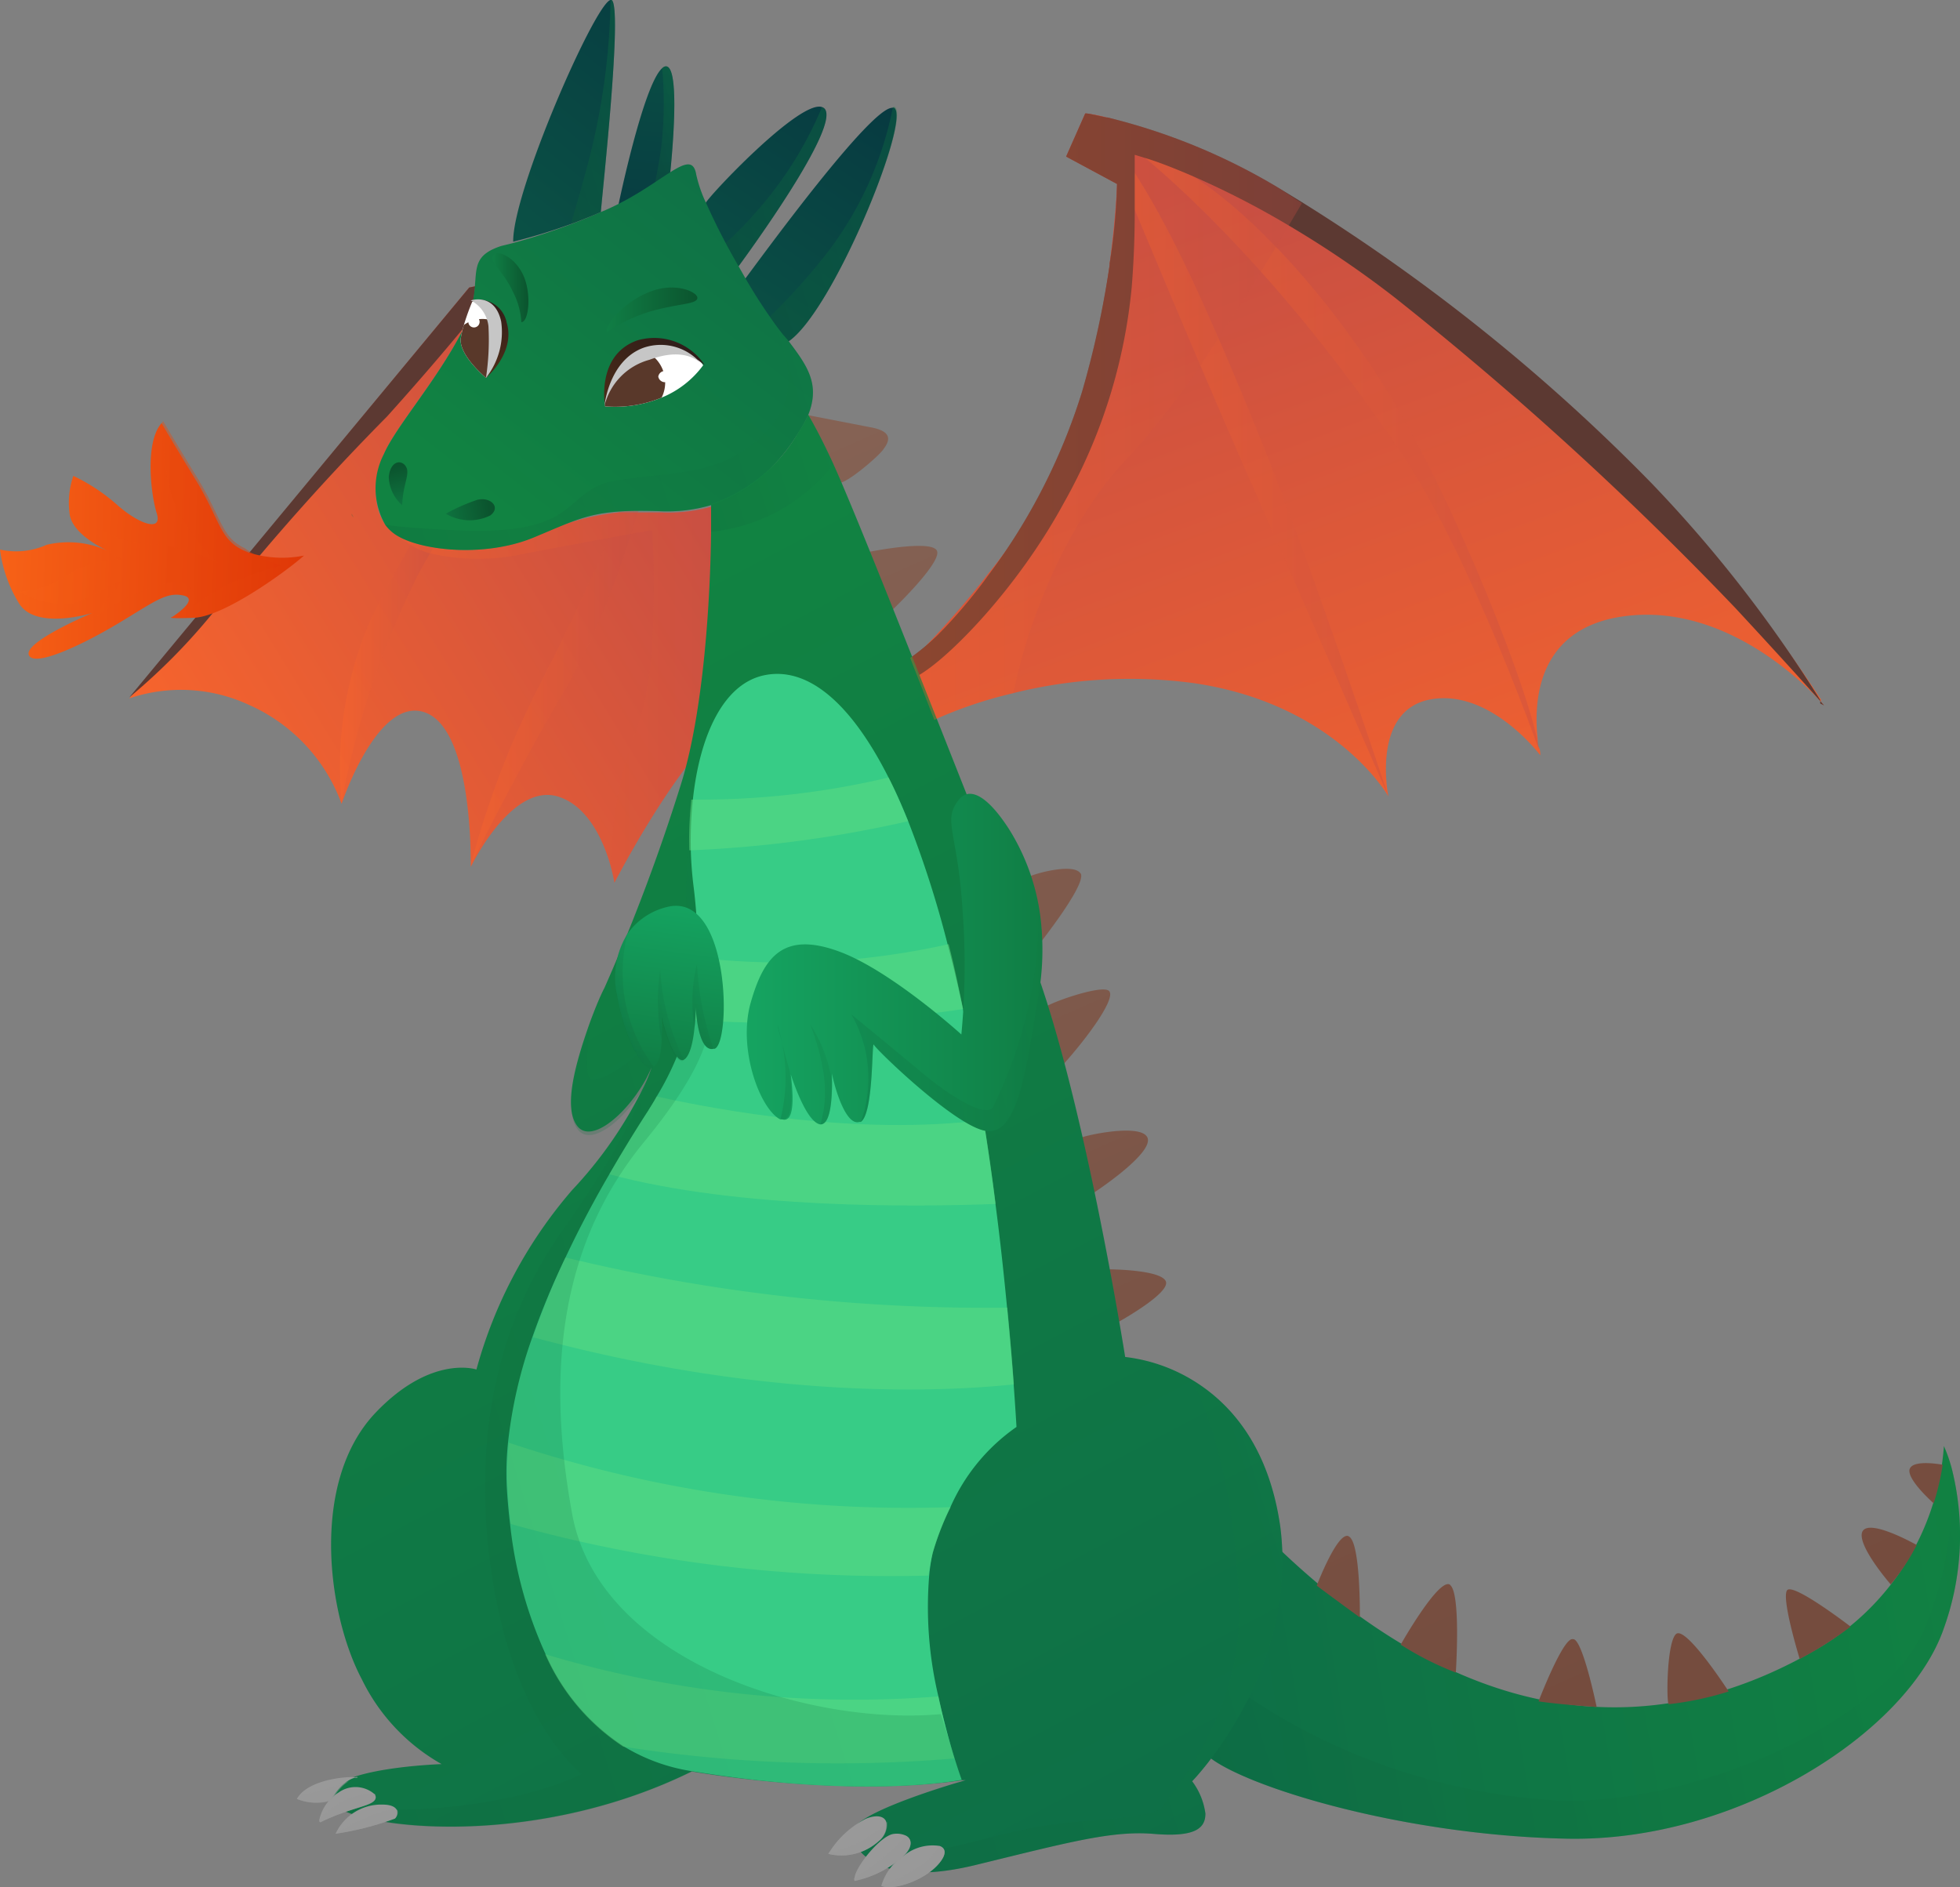 <?xml version="1.0" encoding="UTF-8"?> <svg xmlns="http://www.w3.org/2000/svg" xmlns:xlink="http://www.w3.org/1999/xlink" viewBox="0 0 110.91 106.8"><rect x="0" y="0" width="110.91" height="106.8" fill="#808080" stroke="none"/> <defs> <style>.cls-1{isolation:isolate;}.cls-2{fill:url(#linear-gradient);}.cls-3{fill:#5c3932;}.cls-4,.cls-53,.cls-55{opacity:0.4;}.cls-11,.cls-16,.cls-18,.cls-27,.cls-28,.cls-29,.cls-30,.cls-31,.cls-32,.cls-34,.cls-35,.cls-36,.cls-38,.cls-39,.cls-4,.cls-40,.cls-41,.cls-43,.cls-47,.cls-52,.cls-53,.cls-55,.cls-7,.cls-9{mix-blend-mode:multiply;}.cls-5{fill:url(#linear-gradient-2);}.cls-6{fill:url(#linear-gradient-3);}.cls-11,.cls-16,.cls-18,.cls-27,.cls-52,.cls-7{opacity:0.3;}.cls-7{fill:url(#linear-gradient-4);}.cls-8{fill:url(#linear-gradient-5);}.cls-28,.cls-29,.cls-30,.cls-31,.cls-32,.cls-34,.cls-35,.cls-36,.cls-38,.cls-39,.cls-40,.cls-41,.cls-9{opacity:0.2;}.cls-9{fill:url(#linear-gradient-6);}.cls-10{fill:url(#linear-gradient-7);}.cls-11{fill:url(#linear-gradient-8);}.cls-12{fill:url(#linear-gradient-9);}.cls-13{fill:url(#linear-gradient-10);}.cls-14{fill:url(#linear-gradient-11);}.cls-15{fill:url(#linear-gradient-12);}.cls-16{fill:url(#linear-gradient-13);}.cls-17{fill:url(#linear-gradient-14);}.cls-18{fill:url(#linear-gradient-15);}.cls-19{fill:url(#linear-gradient-16);}.cls-20{fill:url(#linear-gradient-17);}.cls-21{fill:url(#linear-gradient-18);}.cls-22{fill:#37cc86;}.cls-23{fill:#fff;}.cls-24,.cls-43{opacity:0.5;}.cls-25{fill:#60dc81;}.cls-26{fill:url(#linear-gradient-19);}.cls-27{fill:url(#linear-gradient-20);}.cls-28{fill:url(#linear-gradient-21);}.cls-29{fill:url(#linear-gradient-22);}.cls-30{fill:url(#linear-gradient-23);}.cls-31{fill:url(#linear-gradient-24);}.cls-32{fill:url(#linear-gradient-25);}.cls-33{fill:url(#linear-gradient-26);}.cls-34{fill:url(#linear-gradient-27);}.cls-35{fill:url(#linear-gradient-28);}.cls-36{fill:url(#linear-gradient-29);}.cls-37{fill:url(#linear-gradient-30);}.cls-38{fill:url(#linear-gradient-31);}.cls-39{fill:url(#linear-gradient-32);}.cls-40{fill:url(#linear-gradient-33);}.cls-41{fill:url(#linear-gradient-34);}.cls-42,.cls-43{fill:#999;}.cls-44{fill:#59382a;}.cls-45{fill:url(#linear-gradient-35);}.cls-46{fill:url(#linear-gradient-36);}.cls-47{fill:#c6c6c6;}.cls-48{fill:url(#linear-gradient-37);}.cls-49{fill:url(#linear-gradient-38);}.cls-50{fill:url(#linear-gradient-39);}.cls-51{fill:url(#linear-gradient-40);}.cls-52{fill:url(#linear-gradient-41);}.cls-53{fill:url(#linear-gradient-42);}.cls-54{fill:url(#linear-gradient-43);}.cls-55{fill:url(#linear-gradient-44);}</style> <linearGradient id="linear-gradient" x1="8.13" y1="46.95" x2="40.46" y2="27.09" gradientUnits="userSpaceOnUse"> <stop offset="0" stop-color="#fb662a"></stop> <stop offset="0.99" stop-color="#c64e44"></stop> </linearGradient> <linearGradient id="linear-gradient-2" x1="19.24" y1="38.04" x2="24.52" y2="38.04" xlink:href="#linear-gradient"></linearGradient> <linearGradient id="linear-gradient-3" x1="26.64" y1="38.93" x2="36.12" y2="38.93" xlink:href="#linear-gradient"></linearGradient> <linearGradient id="linear-gradient-4" x1="22.81" y1="38.51" x2="43.36" y2="38.51" xlink:href="#linear-gradient"></linearGradient> <linearGradient id="linear-gradient-5" x1="115.14" y1="90.18" x2="67.64" y2="98.31" gradientUnits="userSpaceOnUse"> <stop offset="0" stop-color="#118342"></stop> <stop offset="1" stop-color="#0e6f47"></stop> </linearGradient> <linearGradient id="linear-gradient-6" x1="116.98" y1="88.72" x2="68.84" y2="103.77" gradientUnits="userSpaceOnUse"> <stop offset="0" stop-color="#107e45"></stop> <stop offset="1" stop-color="#0c5f39"></stop> </linearGradient> <linearGradient id="linear-gradient-7" x1="42.61" y1="18.99" x2="50.92" y2="6.53" gradientUnits="userSpaceOnUse"> <stop offset="0" stop-color="#0a5045"></stop> <stop offset="1" stop-color="#073a41"></stop> </linearGradient> <linearGradient id="linear-gradient-8" x1="53.25" y1="10.92" x2="42.19" y2="14.38" xlink:href="#linear-gradient-6"></linearGradient> <linearGradient id="linear-gradient-9" x1="84.95" y1="58.91" x2="66.66" y2="9.88" xlink:href="#linear-gradient"></linearGradient> <linearGradient id="linear-gradient-10" x1="63.85" y1="27.19" x2="78.57" y2="27.19" xlink:href="#linear-gradient"></linearGradient> <linearGradient id="linear-gradient-11" x1="64.57" y1="25.57" x2="87.11" y2="25.57" xlink:href="#linear-gradient"></linearGradient> <linearGradient id="linear-gradient-12" x1="38.79" y1="16.44" x2="47.09" y2="3.98" xlink:href="#linear-gradient-7"></linearGradient> <linearGradient id="linear-gradient-13" x1="48.47" y1="9.24" x2="40.25" y2="11.81" xlink:href="#linear-gradient-6"></linearGradient> <linearGradient id="linear-gradient-14" x1="37.33" y1="1.65" x2="36.15" y2="13.75" xlink:href="#linear-gradient-7"></linearGradient> <linearGradient id="linear-gradient-15" x1="39.14" y1="6.77" x2="35.92" y2="7.77" xlink:href="#linear-gradient-6"></linearGradient> <linearGradient id="linear-gradient-16" x1="59.74" y1="17.94" x2="94.02" y2="95.7" gradientUnits="userSpaceOnUse"> <stop offset="0" stop-color="#856254"></stop> <stop offset="0.99" stop-color="#754c3e"></stop> </linearGradient> <linearGradient id="linear-gradient-17" x1="28.65" y1="29.27" x2="44.36" y2="9.22" xlink:href="#linear-gradient-5"></linearGradient> <linearGradient id="linear-gradient-18" x1="20.88" y1="41.27" x2="57.19" y2="109.91" xlink:href="#linear-gradient-5"></linearGradient> <linearGradient id="linear-gradient-19" x1="28.97" y1="12.55" x2="39.94" y2="-1.13" xlink:href="#linear-gradient-7"></linearGradient> <linearGradient id="linear-gradient-20" x1="36.94" y1="5.25" x2="30.45" y2="7.28" xlink:href="#linear-gradient-6"></linearGradient> <linearGradient id="linear-gradient-21" x1="19.99" y1="29.17" x2="19.91" y2="29.19" xlink:href="#linear-gradient-6"></linearGradient> <linearGradient id="linear-gradient-22" x1="48.61" y1="21.55" x2="21.51" y2="30.03" xlink:href="#linear-gradient-6"></linearGradient> <linearGradient id="linear-gradient-23" x1="47.7" y1="25.43" x2="39.47" y2="28.01" xlink:href="#linear-gradient-6"></linearGradient> <linearGradient id="linear-gradient-24" x1="50.82" y1="72.33" x2="12.59" y2="84.28" xlink:href="#linear-gradient-6"></linearGradient> <linearGradient id="linear-gradient-25" x1="76.16" y1="88.16" x2="46.22" y2="97.53" xlink:href="#linear-gradient-6"></linearGradient> <linearGradient id="linear-gradient-26" x1="38.63" y1="51.03" x2="37.33" y2="60.49" gradientUnits="userSpaceOnUse"> <stop offset="0" stop-color="#15a461"></stop> <stop offset="1" stop-color="#107e45"></stop> </linearGradient> <linearGradient id="linear-gradient-27" x1="36.88" y1="56.43" x2="35.01" y2="57.01" xlink:href="#linear-gradient-6"></linearGradient> <linearGradient id="linear-gradient-28" x1="38.29" y1="57.31" x2="37.1" y2="57.68" xlink:href="#linear-gradient-6"></linearGradient> <linearGradient id="linear-gradient-29" x1="40.27" y1="56.83" x2="38.97" y2="57.24" xlink:href="#linear-gradient-6"></linearGradient> <linearGradient id="linear-gradient-30" x1="42.18" y1="54.38" x2="58.95" y2="54.38" xlink:href="#linear-gradient-26"></linearGradient> <linearGradient id="linear-gradient-31" x1="44.15" y1="58.52" x2="44.09" y2="58.53" xlink:href="#linear-gradient-6"></linearGradient> <linearGradient id="linear-gradient-32" x1="45" y1="60.98" x2="43.56" y2="61.43" xlink:href="#linear-gradient-6"></linearGradient> <linearGradient id="linear-gradient-33" x1="47.08" y1="60.5" x2="45.58" y2="60.97" xlink:href="#linear-gradient-6"></linearGradient> <linearGradient id="linear-gradient-34" x1="61.69" y1="56.47" x2="47.68" y2="60.85" xlink:href="#linear-gradient-6"></linearGradient> <linearGradient id="linear-gradient-35" x1="27.39" y1="16.37" x2="28.39" y2="21.28" gradientUnits="userSpaceOnUse"> <stop offset="0" stop-color="#2b1b1a"></stop> <stop offset="1" stop-color="#4e2d18"></stop> </linearGradient> <linearGradient id="linear-gradient-36" x1="39.02" y1="18.74" x2="34.08" y2="23.68" xlink:href="#linear-gradient-35"></linearGradient> <linearGradient id="linear-gradient-37" x1="23.09" y1="29.19" x2="22.41" y2="26.43" gradientUnits="userSpaceOnUse"> <stop offset="0" stop-color="#107e45"></stop> <stop offset="1" stop-color="#0b542e"></stop> </linearGradient> <linearGradient id="linear-gradient-38" x1="24.33" y1="29.27" x2="27.67" y2="28.75" xlink:href="#linear-gradient-37"></linearGradient> <linearGradient id="linear-gradient-39" x1="27.88" y1="16.29" x2="29.9" y2="16.29" xlink:href="#linear-gradient-37"></linearGradient> <linearGradient id="linear-gradient-40" x1="34.34" y1="17.53" x2="39.46" y2="17.53" xlink:href="#linear-gradient-37"></linearGradient> <linearGradient id="linear-gradient-41" x1="51.55" y1="23.58" x2="73.67" y2="23.58" xlink:href="#linear-gradient"></linearGradient> <linearGradient id="linear-gradient-42" x1="10.99" y1="34.38" x2="10.79" y2="34.38" gradientUnits="userSpaceOnUse"> <stop offset="0" stop-color="#e03807"></stop> <stop offset="0.99" stop-color="#f76217"></stop> </linearGradient> <linearGradient id="linear-gradient-43" x1="16.9" y1="30.92" x2="-0.23" y2="30.38" xlink:href="#linear-gradient-42"></linearGradient> <linearGradient id="linear-gradient-44" x1="15.69" y1="29.89" x2="0.95" y2="29.42" xlink:href="#linear-gradient-42"></linearGradient> </defs> <g class="cls-1"> <g id="Слой_2" data-name="Слой 2"> <g id="Layer_1" data-name="Layer 1"> <path class="cls-2" d="M42.18,40.29c-3,1.08-7.41,9.66-7.41,9.66s-.06-.36-.2-.89c-.35-1.26-1.21-3.47-3.05-4-2.62-.72-4.88,4-4.88,4V49h0c0-.93,0-7.65-2.53-8.66-2.71-1.08-4.78,5.15-4.78,5.15a9.8,9.8,0,0,0-5.24-5.6,9.12,9.12,0,0,0-6.77-.37h0v0L26.55,16.27l.34-.07a6.51,6.51,0,0,1-.61,2.3h0l-.13.26c-1.49,2.85-3.73,5.35-4.41,6.91s-.74,3.59.61,4.54a4,4,0,0,0,.46.26l.52.21a8.36,8.36,0,0,0,1.19.28,10.82,10.82,0,0,0,5.69-.55A13.82,13.82,0,0,1,35,29c.35,0,.74,0,1.17,0l1.27,0a8.82,8.82,0,0,0,2.85-.34A7.72,7.72,0,0,0,43,27.08C44.14,33.24,42.18,40.29,42.18,40.29Z"></path> <path class="cls-3" d="M26.89,16.2a6.51,6.51,0,0,1-.61,2.3h0c-1.39,1.69-3,3.54-4.38,5.07a136.6,136.6,0,0,0-9.21,10.3,34.76,34.76,0,0,1-5.37,5.59h0v0L26.55,16.27Z"></path> <g class="cls-4"> <path class="cls-5" d="M24.52,31c-.07.11-.13.22-.19.33-.22.36-.42.72-.62,1.09a48.05,48.05,0,0,0-4.38,13A21,21,0,0,1,21,35c.62-1.29,1.38-2.69,2.21-4.14l.08-.13A8.36,8.36,0,0,0,24.52,31Z"></path> <path class="cls-6" d="M36.12,28.91l-.42,1.31a47.16,47.16,0,0,1-3.55,8.53c-2.32,3.8-5.43,10-5.51,10.21h0a50,50,0,0,1,3.79-10c1.45-2.84,2.92-5.9,4-8.48.21-.52.4-1,.57-1.51C35.3,28.93,35.69,28.91,36.12,28.91Z"></path> </g> <path class="cls-7" d="M42.18,40.29c-3,1.08-7.41,9.66-7.41,9.66s-.06-.36-.2-.89A22.33,22.33,0,0,1,36,41.28c1.44-3.61.9-11.28.9-11.28l-1.24.22-1.32.24-4.76.89a11.89,11.89,0,0,1-5.29-.05,4.11,4.11,0,0,1-1.08-.48,2.46,2.46,0,0,1-.44-.34l.52.21a8.36,8.36,0,0,0,1.19.28,10.82,10.82,0,0,0,5.69-.55A13.82,13.82,0,0,1,35,29c.35,0,.74,0,1.17,0l1.27,0a8.82,8.82,0,0,0,2.85-.34A7.72,7.72,0,0,0,43,27.08C44.14,33.24,42.18,40.29,42.18,40.29Z"></path> <path class="cls-8" d="M110,92.13c-2,5.86-11.65,12.12-21.34,11.92s-19-3.18-20.52-4.88A31.78,31.78,0,0,0,70.3,95.8a13,13,0,0,0,1.23-2.93c.61-2.57.94-5.14.94-5.14C85.21,99.85,96.05,97.34,103,93.21a14.47,14.47,0,0,0,7-11.38,8.55,8.55,0,0,1,.42,1.18A15.5,15.5,0,0,1,110,92.13Z"></path> <path class="cls-9" d="M110,92.13c-2,5.86-11.65,12.12-21.34,11.92s-19-3.18-20.52-4.88A31.78,31.78,0,0,0,70.3,95.8a35,35,0,0,0,17.75,6.08c7.86.36,18.79-4.6,20.87-9.75a20.31,20.31,0,0,0,1.5-9.12A15.5,15.5,0,0,1,110,92.13Z"></path> <path class="cls-10" d="M44.56,19.36,44.23,19c-.21-.26-.47-.6-.75-1-.41-.61-.88-1.36-1.36-2.16,1-1.34,7.12-9.75,8.37-9.74a.15.15,0,0,1,.11,0C51.57,6.75,47.08,17.77,44.56,19.36Z"></path> <path class="cls-11" d="M44.56,19.36,44.23,19c-.21-.26-.47-.6-.75-1A34.93,34.93,0,0,0,47,14.05a19.85,19.85,0,0,0,3.53-8,.15.15,0,0,1,.11,0C51.57,6.75,47.08,17.77,44.56,19.36Z"></path> <path class="cls-12" d="M103.22,39.92h0l-.23-.26c-1.07-1.16-5.56-5.56-11.13-4.78-5,.7-5.06,5-4.85,6.94,0,.2,0,.37.08.5s.07.42.07.42S84.35,39,81,39.57s-2.49,5.21-2.44,5.49h0c-.18-.31-3.22-5.26-11-6.4a27.27,27.27,0,0,0-10.25.57,24.24,24.24,0,0,0-4.47,1.51L51.57,37.4l0,0c.13-.14.64-.64,1.36-1.42s1.82-2,2.91-3.42c0,0,0,0,0,0a29.48,29.48,0,0,0,5.14-9.19A58.3,58.3,0,0,0,62.79,15a.22.22,0,0,0,0-.08c.37-2.72.42-4.51.42-4.51L60.33,8.86l1.08-2.44h.05a7.61,7.61,0,0,1,1.16.23h.06a42.87,42.87,0,0,1,10.88,5,102.13,102.13,0,0,1,8.72,5.93,86.35,86.35,0,0,1,20.76,22s0,0,0,0a.41.41,0,0,1,0,.09s0,0,0,0l0,.06,0,.05Z"></path> <g class="cls-4"> <path class="cls-13" d="M63.9,9.31c2.25,3.35,4.47,8.22,7.4,15.45s7.27,20.32,7.27,20.32-4.65-10.66-7.81-17.84S63.85,11,63.85,11Z"></path> <path class="cls-14" d="M67.33,9.86c2.66,1.62,7,5.68,11,12s8.49,18,8.76,20.59c0,0-3.84-10.91-7.73-16.71-7.67-11.47-14.81-17-14.81-17Z"></path> </g> <path class="cls-3" d="M103.22,39.92h0l-.23-.26c-.55-.62-2.08-2.33-4.77-5.23A189.28,189.28,0,0,0,78.89,16.81a57.33,57.33,0,0,0-6-4.07,48.6,48.6,0,0,0-5.51-2.82h0c-1.21-.52-2.12-.85-2.65-1l-.52-.16s0,.45,0,1.17,0,1.34,0,2.18c0,1.3-.06,2.79-.17,4.14A30.7,30.7,0,0,1,60.2,28.46c-2.67,4.92-6.61,8.88-8.28,9.79l-.31-.88-.06-.17A12.68,12.68,0,0,0,53,36a29.87,29.87,0,0,0,2.91-3.42s0,0,0,0a34.29,34.29,0,0,0,5.32-10.41A53.77,53.77,0,0,0,62.79,15a.22.22,0,0,0,0-.08,34,34,0,0,0,.42-4.51L60.33,8.86l1.08-2.44h.05c.12,0,.53.09,1.16.23h.06a34.74,34.74,0,0,1,9.7,4l1.29.79a106,106,0,0,1,19.8,15.92A75,75,0,0,1,103,39.61s0,0,0,0a.41.41,0,0,1,0,.09s0,0,0,0l0,.06,0,.05Z"></path> <path class="cls-15" d="M41.74,15.14c-.26-.44-.51-.89-.74-1.33-.42-.8-.8-1.57-1.09-2.23a.11.11,0,0,1,0-.05c0-.23,5.33-5.92,6.61-5.47a.36.36,0,0,1,.16.11C47.49,7.25,42.43,14.2,41.74,15.14Z"></path> <path class="cls-16" d="M41.74,15.14c-.26-.44-.51-.89-.74-1.33a20.34,20.34,0,0,0,1.72-1.74,21.31,21.31,0,0,0,3.79-6,.36.36,0,0,1,.16.11C47.49,7.25,42.43,14.2,41.74,15.14Z"></path> <path class="cls-17" d="M37.86,10.41s-.39.24-.9.52a5.31,5.31,0,0,1-2,.83s1.44-7,2.52-7.91a.42.42,0,0,1,.12-.08C38.68,3.37,37.86,10.41,37.86,10.41Z"></path> <path class="cls-18" d="M37.86,10.41s-.39.24-.9.52c.16-.83.33-1.75.43-2.39a21.66,21.66,0,0,0,.08-4.69.42.42,0,0,1,.12-.08C38.68,3.37,37.86,10.41,37.86,10.41Z"></path> <path class="cls-19" d="M62.74,71.83c.39,2,.51,3,.51,3s3-1.65,2.72-2.32S62.74,71.83,62.74,71.83Zm2.2-7.43c-.32-.9-3.85-.08-3.78,0a29.37,29.37,0,0,1,.7,3.12S65.25,65.31,64.94,64.4Zm-2.22-8.35c-.54-.32-3.69.83-3.61,1a14.72,14.72,0,0,1,1,3.25C61.55,58.71,63.26,56.37,62.72,56.05ZM49.13,31.24l1.35,3.29s2.89-2.75,2.53-3.38S49.13,31.24,49.13,31.24Zm12,18.17c-.45-.63-3,.14-3,.27.45,1,.32,4.2.32,4.2S61.59,50,61.14,49.41ZM50,25.41c.3-.41.61-1-.79-1.24l-3.61-.7s.38.72.9,1.85c.61,1.33.88,1.94,1,2C47.93,27.35,49.76,25.79,50,25.41Zm39,67.35c-.54-.13-1.94,3.52-1.94,3.52,1.22.18,3.29.32,3.29.32S89.59,92.9,89.05,92.76ZM101.12,90c-.32.5.72,3.88.72,3.88a20.37,20.37,0,0,0,2.88-1.83S101.43,89.52,101.12,90Zm4.27-3.34c-.36.76,1.6,3,1.6,3a12.15,12.15,0,0,0,1.47-2.23S105.76,85.9,105.39,86.67Zm-29.08.27c-.63-.27-1.8,2.8-1.8,2.8.59.45,2.44,1.8,2.44,1.8S77,87.21,76.31,86.94Zm31.75-3.8c-.18.59,1.36,1.94,1.36,1.94a14,14,0,0,0,.51-2.18S108.24,82.56,108.06,83.14Zm-26,6.55c-.63-.45-2.8,3.39-2.8,3.39a17.6,17.6,0,0,0,3.12,1.58S82.68,90.14,82.05,89.69Zm12.82,2.76c-.58.36-.59,4-.45,4a18,18,0,0,0,3.39-.72S95.46,92.08,94.87,92.45Z"></path> <path class="cls-20" d="M45.73,23.49a5.87,5.87,0,0,1-.55,1A11.4,11.4,0,0,1,43,27.08a7.72,7.72,0,0,1-2.78,1.51,8.82,8.82,0,0,1-2.85.34c-3.79-.13-4.4.34-7.18,1.49s-6.5.75-7.86-.2a2.38,2.38,0,0,1-.53-.52,4.2,4.2,0,0,1-.08-4c.68-1.56,2.92-4.06,4.41-6.91a6.46,6.46,0,0,0,.74-2.57c.1-1.14,0-1.81,1.49-2.3l.61-.15A36,36,0,0,0,34,12l.26-.11c3.25-1.42,4.87-3.66,5.14-2a7.58,7.58,0,0,0,.56,1.61,38.11,38.11,0,0,0,1.83,3.56l.38.67a31,31,0,0,0,1.81,2.78l.3.39.33.38C45.63,20.64,46.45,21.71,45.73,23.49Z"></path> <path class="cls-21" d="M67.46,100.8a3.91,3.91,0,0,1,.75,1.83c0,.81-.54,1.35-2.91,1.15s-4.81.47-10.1,1.76c-3.32.81-5.19.33-6.14-.42a2,2,0,0,1-.83-1.41c-.06-.91,4.06-2.26,5.73-2.77l.48-.14a1.54,1.54,0,0,1,.21-.06l-.22,0c-6.93,1-15.28-.5-15.28-.5-9.23,4.55-19.49,3.22-20.45,1.68a.36.36,0,0,1-.07-.26c.13-1.63,6.36-1.83,6.36-1.83A11.07,11.07,0,0,1,20.46,95c-1.9-3.59-2.94-11.05.74-15,3.18-3.38,5.76-2.5,5.76-2.5a26,26,0,0,1,5.42-10.16,23.78,23.78,0,0,0,4-5.75,7.85,7.85,0,0,0,.5-1.21c-.1.24-.22.48-.34.71l0,0h0c-1.11,2-3.11,3.68-3.89,2.61s-.09-3.52.72-5.81h0c.27-.73.55-1.44.84-2a107.73,107.73,0,0,0,4.26-11.31c1.37-4.22,1.73-10.83,1.77-14.56,0-.57,0-1.08,0-1.5a9,9,0,0,0,4.94-4.06,5.87,5.87,0,0,0,.55-1c.37.63.84,1.52,1.42,2.78.18.41.39.87.6,1.38,2.1,4.94,7.52,18.83,10.5,26.28s5.42,22.89,5.42,22.89a9.48,9.48,0,0,1,3.78,1.29c2.1,1.26,4.34,3.68,5,8.33C73.49,94.64,67.46,100.8,67.46,100.8Z"></path> <path class="cls-22" d="M52.58,89.16A21.85,21.85,0,0,0,53.1,96c.3,1.38.64,2.61.91,3.48s.41,1.24.41,1.24-5.5,1.12-15.27-.49a10.46,10.46,0,0,1-3.88-1.42,12,12,0,0,1-4.41-5.23,23.78,23.78,0,0,1-2-7.37h0q-.12-1-.18-2a16.23,16.23,0,0,1,.07-2.6,26,26,0,0,1,1.37-5.93A43.86,43.86,0,0,1,32,71.16c.81-1.72,1.67-3.32,2.48-4.71s1.61-2.69,2.19-3.58c.17-.28.34-.54.49-.82A16.13,16.13,0,0,0,39,57.7a17.1,17.1,0,0,0,.45-3.51h0a26.31,26.31,0,0,0-.2-4,21,21,0,0,1-.16-2.1,22.65,22.65,0,0,1,.12-2.87c.38-3.52,1.68-6.49,4-7S48,39.49,50.28,44c.38.74.75,1.56,1.11,2.47a58.65,58.65,0,0,1,2.24,7,.08.08,0,0,1,0,0c.32,1.18.6,2.39.86,3.63.45,2.07.83,4.19,1.16,6.28.26,1.62.49,3.22.68,4.75.28,2.13.49,4.14.66,5.9s.29,3.18.37,4.31c.11,1.52.16,2.41.16,2.41a10.86,10.86,0,0,0-3.74,4.54,15.55,15.55,0,0,0-1,2.57A10.32,10.32,0,0,0,52.58,89.16Z"></path> <path class="cls-23" d="M39.79,20.67a5.48,5.48,0,0,1-2.35,1.83A6.92,6.92,0,0,1,34.3,23h-.06V23a3.28,3.28,0,0,1,2.3-3.11l.07,0C39,19.28,39.79,20.67,39.79,20.67Z"></path> <path class="cls-23" d="M27.5,21.38s-1.59-1.32-1.42-2.27a5.8,5.8,0,0,1,.17-.72,12.91,12.91,0,0,1,.47-1.31s.75-.13,1.4,1.17l.09.18C28.89,19.92,27.5,21.38,27.5,21.38Z"></path> <g class="cls-24"> <path class="cls-25" d="M51.39,46.47A67.72,67.72,0,0,1,39,48.12a22.65,22.65,0,0,1,.12-2.87A46.47,46.47,0,0,0,50.28,44C50.66,44.74,51,45.56,51.39,46.47Z"></path> <path class="cls-25" d="M54.5,57.1A70,70,0,0,1,39,57.7a17.1,17.1,0,0,0,.45-3.51,42.7,42.7,0,0,0,14.23-.76.08.08,0,0,1,0,0C54,54.65,54.24,55.86,54.5,57.1Z"></path> <path class="cls-25" d="M56.34,68.13c-4.45.17-14.53.3-21.86-1.68.83-1.46,1.61-2.69,2.19-3.58.17-.28.34-.54.49-.82,3.51.78,11.42,2.23,18.5,1.33C55.92,65,56.15,66.6,56.34,68.13Z"></path> <path class="cls-25" d="M57.37,78.34c-4.17.44-14.12.87-27.21-2.67A43.86,43.86,0,0,1,32,71.16,100.79,100.79,0,0,0,57,74C57.17,75.74,57.29,77.21,57.37,78.34Z"></path> <path class="cls-25" d="M53.79,85.29a15.55,15.55,0,0,0-1,2.57,10.32,10.32,0,0,0-.25,1.3A79.74,79.74,0,0,1,28.9,86.24h0q-.12-1-.18-2a16.23,16.23,0,0,1,.07-2.6A71.14,71.14,0,0,0,53.79,85.29Z"></path> <path class="cls-25" d="M54,99.51a78.55,78.55,0,0,1-18.74-.67,12,12,0,0,1-4.41-5.23A60.73,60.73,0,0,0,53.1,96C53.4,97.41,53.74,98.64,54,99.51Z"></path> </g> <path class="cls-26" d="M34,12c-.59.25-1.16.48-1.7.68a33,33,0,0,1-3.26,1C29,10.83,33.69.16,34.55,0h.06C35.24.39,34.11,10.62,34,12Z"></path> <path class="cls-27" d="M34,12c-.59.25-1.16.48-1.7.68.32-1.07.7-2.4,1-3.54A38.68,38.68,0,0,0,34.55,0h.06C35.24.39,34.11,10.62,34,12Z"></path> <path class="cls-28" d="M19.91,29.07l.11.21C19.82,29.16,19.91,29.07,19.91,29.07Z"></path> <path class="cls-29" d="M45.73,23.49a5.87,5.87,0,0,1-.55,1A11.4,11.4,0,0,1,43,27.08a7.72,7.72,0,0,1-2.78,1.51,8.82,8.82,0,0,1-2.85.34c-3.79-.13-4.4.34-7.18,1.49s-6.5.75-7.86-.2a2.38,2.38,0,0,1-.53-.52c.94.13,2.31.24,4.33.32,7,.27,5.62-2.37,8.87-2.85s5.89-.27,8.26-2.64c1.93-1.92,1.44-3.89.65-5.94l.3.39.33.38C45.63,20.64,46.45,21.71,45.73,23.49Z"></path> <path class="cls-30" d="M47.15,26.27a10,10,0,0,1-6.91,3.82c0-.57,0-1.08,0-1.5a9,9,0,0,0,4.94-4.06,5.87,5.87,0,0,0,.55-1C46.1,24.12,46.57,25,47.15,26.27Z"></path> <path class="cls-31" d="M54.43,100.76c-6.93,1-15.28-.5-15.28-.5-9.23,4.55-19.49,3.22-20.45,1.68,2.92,1,10.38.34,14.22-1.55,0,0-3.39-2.57-4.81-9.68s-.74-14.77,3.66-21c3.2-4.53,4.29-7,4.64-8,.09-.26.14-.42.16-.5v0a.27.27,0,0,1,0,.08h0c-1.11,2-3.11,3.68-3.89,2.61s-.09-3.52.72-5.81c-.21,1.52-.3,2.93.09,3,.81.2,4.88-2.57,5.15-5.76s.13-6.7.34-8.8a35.33,35.33,0,0,0,.81,7.24C40.57,57,41,59.07,36.44,64.63s-5.62,12.6-4.06,21.06S46.06,97.68,53.24,97Z"></path> <path class="cls-32" d="M67.46,100.8a3.91,3.91,0,0,1,.75,1.83c0,.81-.54,1.35-2.91,1.15s-4.81.47-10.1,1.76c-3.32.81-5.19.33-6.14-.42,3.87-.11,6.07-1,9-1.61,3.11-.68,7.18-.41,7.79-1.36S70.24,97,70.11,91c-.11-4.64-1-9.68-2.66-12.87,2.1,1.26,4.34,3.68,5,8.33C73.49,94.64,67.46,100.8,67.46,100.8Z"></path> <path class="cls-33" d="M40.44,59.35h-.07c-.89.2-1-2.32-1-2.32a11,11,0,0,1-.07,1.12h0c-.07.73-.24,1.57-.57,1.8-.61.4-1.29-2.41-1.29-2.41a11.37,11.37,0,0,1,0,1.2c0,.66-.11,1.39-.43,1.62a.27.27,0,0,1-.1.06c-.5.18-1.56-1.56-2-4.13a4.69,4.69,0,0,1,.62-3.48,3.83,3.83,0,0,1,2.16-1.47C41.32,50.34,41.39,59,40.44,59.35Z"></path> <path class="cls-34" d="M37,60.37a.27.27,0,0,1-.1.06c-.5.18-1.56-1.56-2-4.13a4.69,4.69,0,0,1,.62-3.48A8.88,8.88,0,0,0,37,60.37Z"></path> <path class="cls-35" d="M38.71,60c-.61.4-1.29-2.41-1.29-2.41a11.37,11.37,0,0,1,0,1.2,12.34,12.34,0,0,1-.06-3.94A13.32,13.32,0,0,0,38.71,60Z"></path> <path class="cls-36" d="M40.37,59.36c-.89.2-1-2.32-1-2.32a11,11,0,0,1-.07,1.12,9,9,0,0,1,.14-3.62A17.84,17.84,0,0,0,40.37,59.36Z"></path> <path class="cls-37" d="M58.72,56.57C58,61,57.51,64.22,55.81,64s-6.23-4.6-6.36-4.88,0,3.87-.74,4.37h0l-.08,0c-.85.26-1.51-2.4-1.55-2.75,0,.07,0,.25,0,.49,0,.86-.06,2.43-.66,2.4h0c-.74-.11-1.49-2.25-1.7-2.92a.64.64,0,0,1,0-.07.51.51,0,0,1,0-.11c0,.19.5,3.13-.47,2.81a.34.34,0,0,1-.11,0c-1.15-.61-2.4-4-1.66-6.6s1.85-4.1,5.12-2.85c2.91,1.12,6.8,4.65,6.8,4.65a40.9,40.9,0,0,0,.07-7c-.27-4.47-1.17-5.11-.2-6.3.61-.74,1.62-.2,2.84,1.7a12.3,12.3,0,0,1,1.74,4.77v0A15.09,15.09,0,0,1,58.72,56.57Z"></path> <path class="cls-38" d="M44,58a10.36,10.36,0,0,1,.26,1C44.11,58.5,44,58.1,44,58Z"></path> <path class="cls-39" d="M44.17,63.32A9.82,9.82,0,0,0,44.25,59c.12.46.27,1,.43,1.58a.51.51,0,0,1,0-.11C44.67,60.7,45.14,63.64,44.17,63.32Z"></path> <path class="cls-40" d="M46.43,63.62c.27-1,.59-2.59-.59-5.67a8.47,8.47,0,0,1,1.25,3.27C47.1,62.08,47,63.65,46.43,63.62Z"></path> <path class="cls-41" d="M58.72,56.57C58,61,57.51,64.22,55.81,64s-6.23-4.6-6.36-4.88,0,3.87-.74,4.37a7.29,7.29,0,0,0-.53-6.08s2,1.63,3.89,3.21,3.65,2.57,4.1,2.07a25,25,0,0,0,2.61-11A15.09,15.09,0,0,1,58.72,56.57Z"></path> <path class="cls-42" d="M53.24,105.32c-.81,1.11-2.76,1.7-3.37,1.4h0A3,3,0,0,1,51.16,105a2.57,2.57,0,0,1,2-.54C53.48,104.57,53.58,104.85,53.24,105.32Z"></path> <path class="cls-42" d="M51.16,105a5.88,5.88,0,0,1-2.8,1.44.24.24,0,0,1,0-.2c.08-.65,1.49-2.38,2.21-2.46a1.23,1.23,0,0,1,.65.08C51.58,104,51.7,104.46,51.16,105Z"></path> <path class="cls-42" d="M49.72,104.19a3.14,3.14,0,0,1-2.85.72l.05-.08A5.26,5.26,0,0,1,49,102.92c.66-.26,1.05-.12,1.15.18A1.18,1.18,0,0,1,49.72,104.19Z"></path> <path class="cls-43" d="M53.24,105.32c-.81,1.11-2.76,1.7-3.37,1.4a9,9,0,0,0,2.76-1.59c.2-.22.38-.46.54-.67C53.48,104.57,53.58,104.85,53.24,105.32Z"></path> <path class="cls-43" d="M51.16,105a5.88,5.88,0,0,1-2.8,1.44.24.24,0,0,1,0-.2,12.79,12.79,0,0,0,2.58-2l.28-.36C51.58,104,51.7,104.46,51.16,105Z"></path> <path class="cls-43" d="M49.72,104.19a3.14,3.14,0,0,1-2.85.72l.05-.08a6.37,6.37,0,0,0,3.27-1.73A1.18,1.18,0,0,1,49.72,104.19Z"></path> <path class="cls-42" d="M22.35,102.91a16.56,16.56,0,0,1-3.36.86l0,0a2.84,2.84,0,0,1,2.64-1.65c.49,0,.73.13.82.3A.48.48,0,0,1,22.35,102.91Z"></path> <path class="cls-43" d="M22.35,102.91a16.56,16.56,0,0,1-3.36.86l0,0a11.13,11.13,0,0,1,2.5-1.23,4.75,4.75,0,0,1,1-.12A.48.48,0,0,1,22.35,102.91Z"></path> <path class="cls-42" d="M21.26,101.72c-.05.5-1.23.48-3.13,1.4-.05,0-.07-.05-.05-.19a2.44,2.44,0,0,1,1.09-1.5,1.64,1.64,0,0,1,2,.08A.33.33,0,0,1,21.26,101.72Z"></path> <path class="cls-43" d="M21.26,101.72c-.05.5-1.23.48-3.13,1.4-.05,0-.07-.05-.05-.19a6.53,6.53,0,0,1,1.43-1.08,4.48,4.48,0,0,1,1.7-.34A.33.33,0,0,1,21.26,101.72Z"></path> <path class="cls-42" d="M20.18,100.6l-.11,0a1.56,1.56,0,0,0-.37.17,2.44,2.44,0,0,0-.8.83l-.25.3a2.88,2.88,0,0,1-1.85-.1,1.43,1.43,0,0,1,.15-.22c.8-.95,2.88-1.07,3.24-1h0C20.26,100.57,20.26,100.58,20.18,100.6Z"></path> <path class="cls-43" d="M17,101.6a18.7,18.7,0,0,0,2.75-.81,2.44,2.44,0,0,0-.8.83l-.25.3a2.88,2.88,0,0,1-1.85-.1A1.43,1.43,0,0,1,17,101.6Z"></path> <path class="cls-43" d="M20.18,100.6l-.11,0,.12-.06h0C20.26,100.57,20.26,100.58,20.18,100.6Z"></path> <path class="cls-44" d="M37.64,21.64a1.91,1.91,0,0,1-.2.86A6.92,6.92,0,0,1,34.3,23L34.24,23a3.28,3.28,0,0,1,2.3-3.11A1.94,1.94,0,0,1,37.64,21.64Z"></path> <path class="cls-44" d="M27.5,21.38s-1.59-1.32-1.42-2.27a5.8,5.8,0,0,1,.17-.72,1.79,1.79,0,0,1,1.87-.14l.09.18C28.89,19.92,27.5,21.38,27.5,21.38Z"></path> <path class="cls-45" d="M27.5,21.38s1.69-1.41,1.17-3.13a1.61,1.61,0,0,0-2-1.24A2,2,0,0,1,28,18.45,6.74,6.74,0,0,1,27.5,21.38Z"></path> <path class="cls-46" d="M34.24,23a3.62,3.62,0,0,1,2.16-2.93,3.57,3.57,0,0,1,3.47.58,3.42,3.42,0,0,0-3.8-1.39C33.7,20.09,34.24,23,34.24,23Z"></path> <path class="cls-47" d="M36.75,20.36c2.22-.83,3,.31,3,.31a3,3,0,0,0-3.31-1c-2,.71-2.24,3.32-2.24,3.32A3.58,3.58,0,0,1,36.75,20.36Z"></path> <path class="cls-47" d="M27.5,21.38a4.18,4.18,0,0,0,.86-3.18C28,16.54,26.64,17,26.64,17a1.88,1.88,0,0,1,1,1.46A14.42,14.42,0,0,1,27.5,21.38Z"></path> <path class="cls-23" d="M38,21.31a.38.38,0,0,1-.75,0,.38.38,0,0,1,.75,0Z"></path> <path class="cls-23" d="M27.14,18.21a.32.32,0,1,1-.32-.32A.32.32,0,0,1,27.14,18.21Z"></path> <path class="cls-48" d="M22.76,28.59A2.23,2.23,0,0,1,22,27c.07-.81.58-1,.88-.71s.14.68,0,1.32A5.65,5.65,0,0,0,22.76,28.59Z"></path> <path class="cls-49" d="M25.23,29.07a2.63,2.63,0,0,0,2.51.1c.64-.47,0-1.08-.75-.88A10.85,10.85,0,0,0,25.23,29.07Z"></path> <path class="cls-50" d="M29.5,18.23c.44,0,.6-1.74.05-2.78S28,14.1,27.88,14.51s.64.88,1.14,2A4.15,4.15,0,0,1,29.5,18.23Z"></path> <path class="cls-51" d="M34.36,18.79c-.2-.23.79-1.67,2.47-2.3,1.42-.54,2.69.05,2.63.39s-1,.29-2.5.7A8.75,8.75,0,0,0,34.36,18.79Z"></path> <path class="cls-52" d="M73.67,11.5l-.11.19-.62,1.05c-.22.39-.47.8-.73,1.23s-.55.9-.84,1.37c-.73,1.2-1.56,2.5-2.42,3.79l-1,1.53a46.22,46.22,0,0,1-4.15,5.27c-3.54,3.69-5.7,9.49-6.46,13.3a24.24,24.24,0,0,0-4.47,1.51L51.57,37.4l0,0-.06-.17A12.68,12.68,0,0,0,53,36c.79-.85,1.82-2,2.91-3.42,0,0,0,0,0,0a34.29,34.29,0,0,0,5.32-10.41A53.77,53.77,0,0,0,62.79,15a.22.22,0,0,0,0-.08c.37-2.72.42-4.51.42-4.51L60.33,8.86l1.08-2.44h.05a7.61,7.61,0,0,1,1.16.23h.06a34.74,34.74,0,0,1,9.7,4Z"></path> <path class="cls-53" d="M10.79,34.46l.2-.17A.36.36,0,0,1,10.79,34.46Z"></path> <path class="cls-54" d="M17.2,31.44c-.82.75-4.47,3.45-6.23,3.52s-1.22-.05-1.22-.05,1.58-1,.63-1.21S8.81,34,6.77,35.23,1.9,37.81,1.63,37.06s3.59-2.37,3.59-2.37-3.19,1-4.14-.54A7.65,7.65,0,0,1,0,31.1a4.22,4.22,0,0,0,2.64-.27,5.34,5.34,0,0,1,3.43.33C5.27,30.77,4,30,3.93,29a4.64,4.64,0,0,1,.22-2.07,10.64,10.64,0,0,1,2.49,1.65c1.22,1.08,2.57,1.55,2.23.47s-.65-3.88.19-5h0l.08-.11s.55.95,2,3.32c1.32,2.2,1.3,3.24,2.59,3.86l.32.14A6.25,6.25,0,0,0,17.2,31.44Z"></path> <path class="cls-55" d="M15.9,32a24.5,24.5,0,0,0-2.4.81A9.66,9.66,0,0,0,11,34.29c.09-.14.13-.41-.11-.87-.45-.85-2-.4-3.56.37a10.25,10.25,0,0,0-2.44,1.58c.31-.32,2-2.49,2-2.49a20,20,0,0,0-2.07,1c-1.58.86-3.75-.4-3.75-.4a5.48,5.48,0,0,0,2.84-1,5.59,5.59,0,0,1,3.21-.81,1.5,1.5,0,0,1-.9-.49s0,0,0,0a5.11,5.11,0,0,1-.94-1.48,6.26,6.26,0,0,0,3.25,1.09,9.12,9.12,0,0,1,3.79,1.08,13.28,13.28,0,0,1-2.17-2.8c-.83-1.46-.9-3.69-1-5.13h0l.08-.11s.55.95,2,3.32c1.32,2.2,1.3,3.24,2.59,3.86A7.32,7.32,0,0,0,15.9,32Z"></path> </g> </g> </g> </svg> 